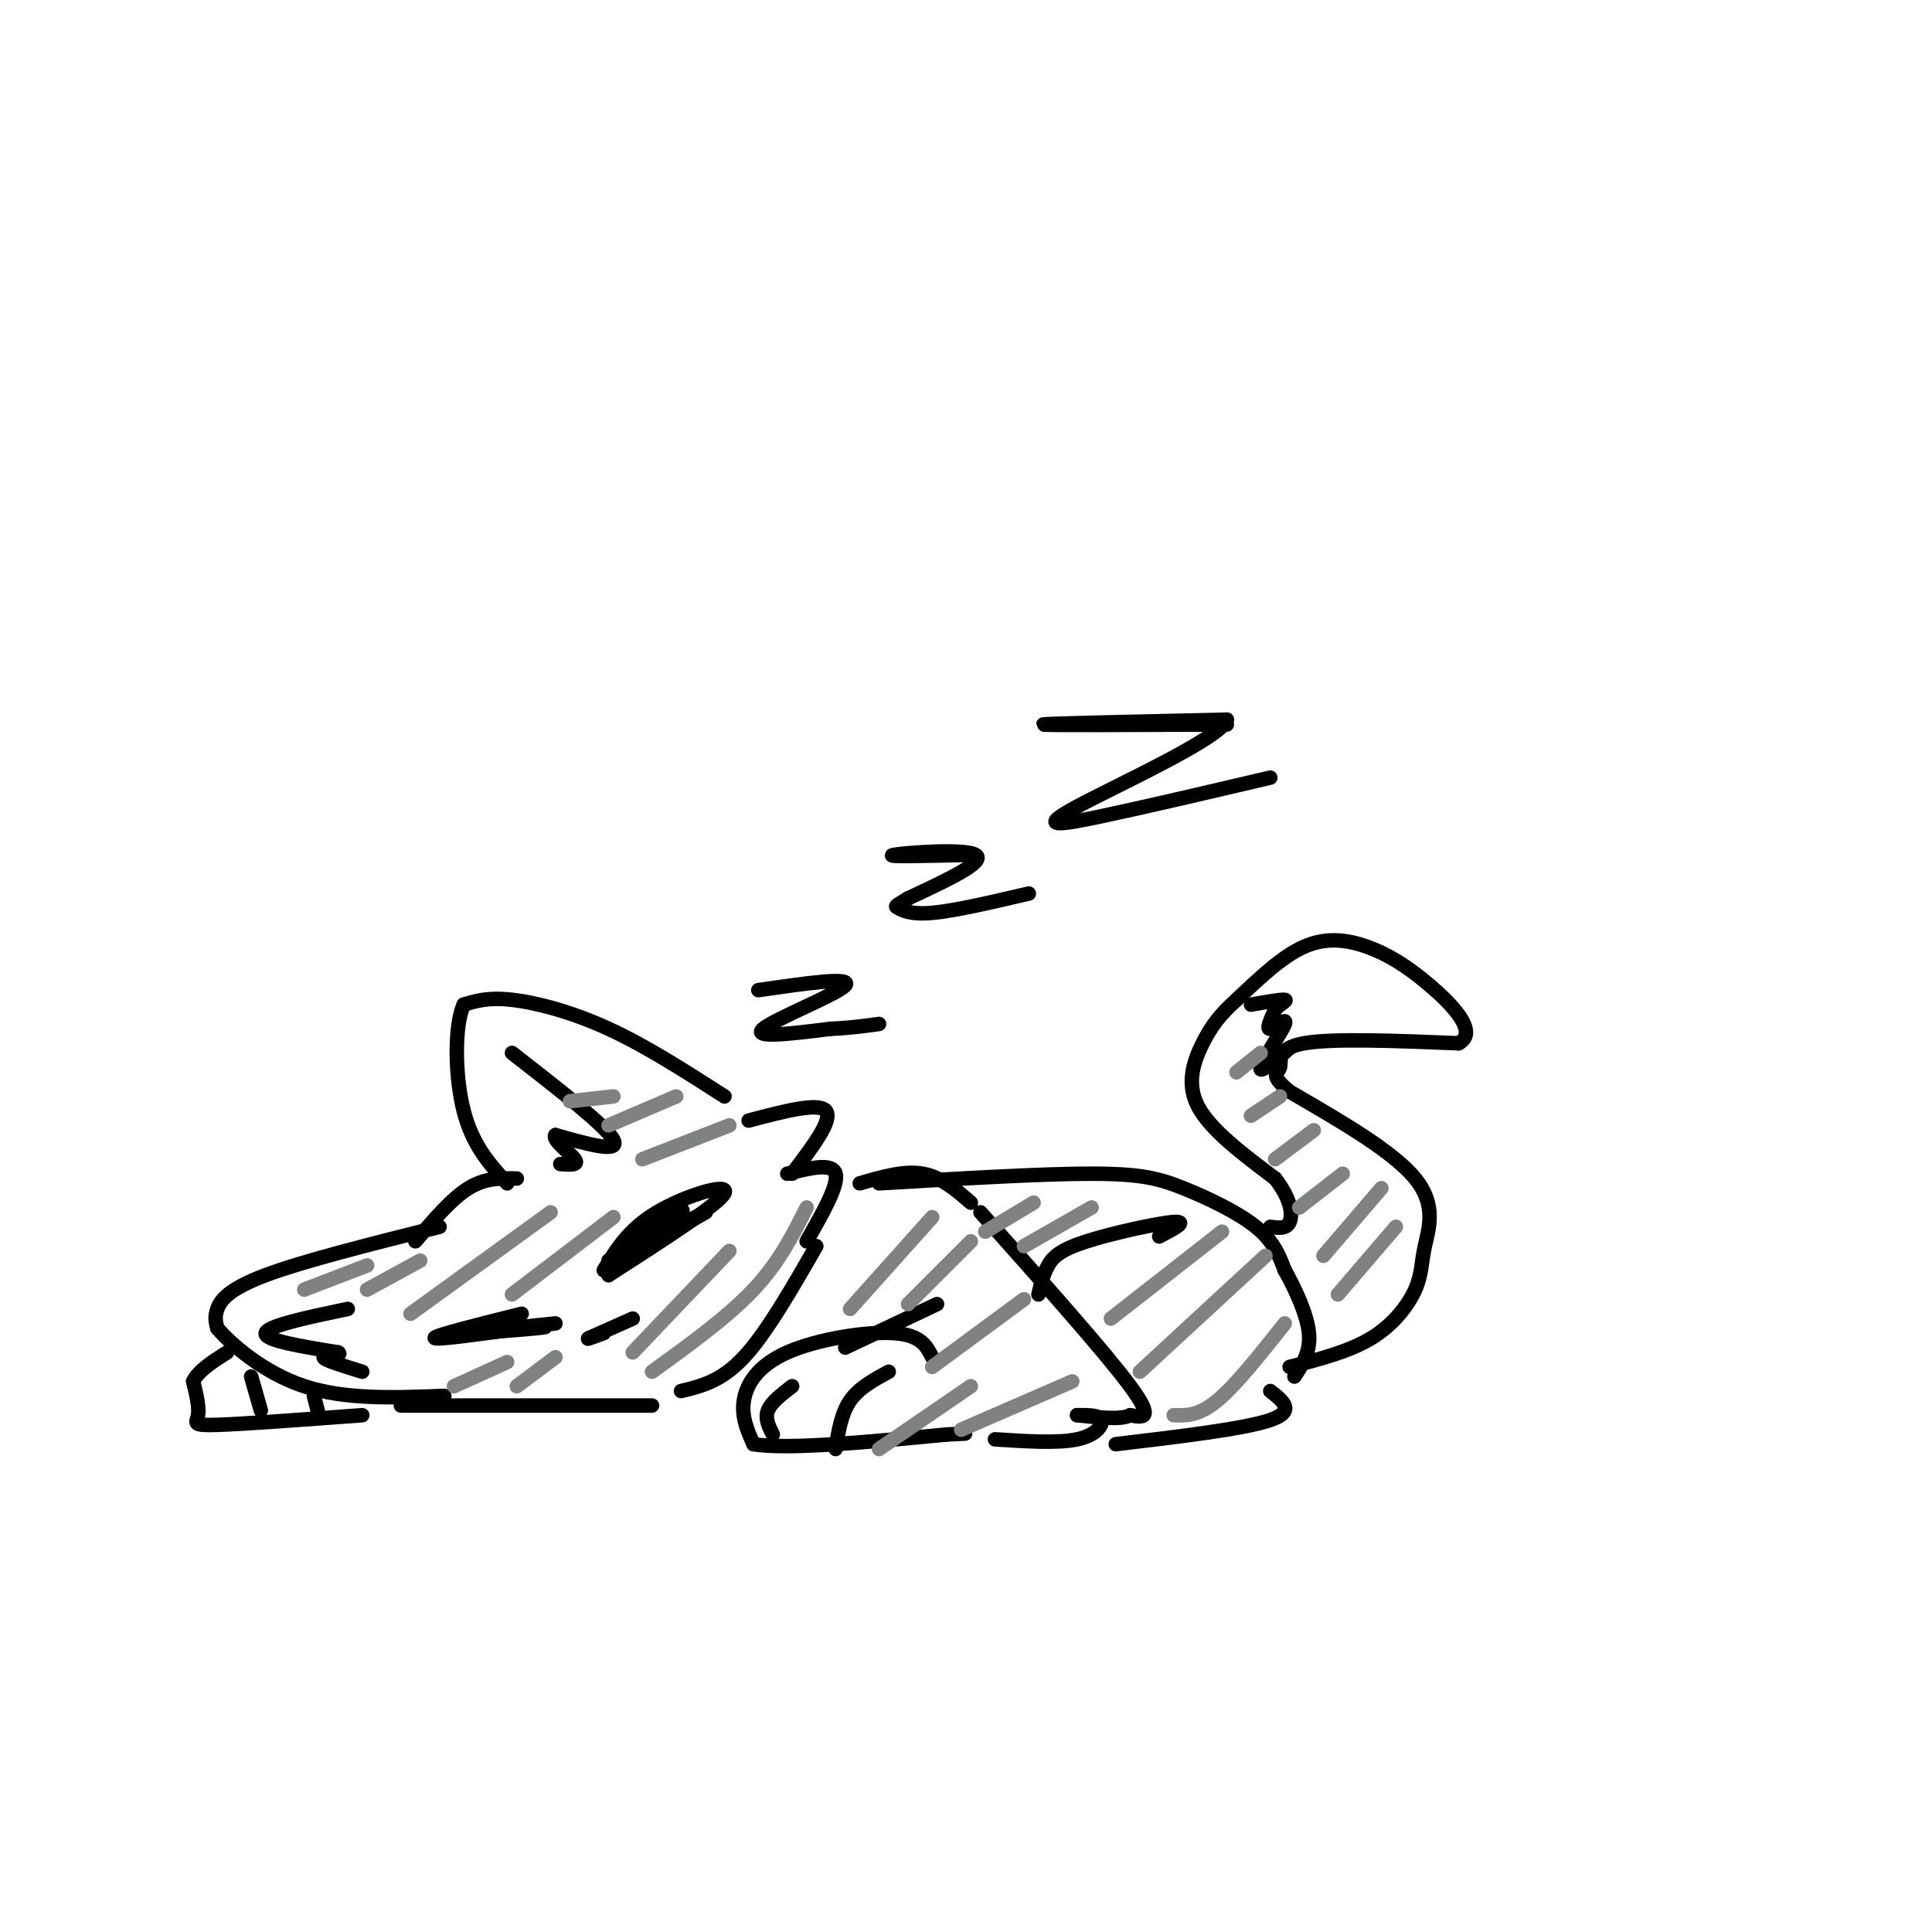 <svg viewBox='0 0 400 400' version='1.1' xmlns='http://www.w3.org/2000/svg' xmlns:xlink='http://www.w3.org/1999/xlink'><g fill='none' stroke='rgb(0,0,0)' stroke-width='3' stroke-linecap='round' stroke-linejoin='round'><path d='M125,263c2.556,-4.244 5.111,-8.489 11,-12c5.889,-3.511 15.111,-6.289 14,-4c-1.111,2.289 -12.556,9.644 -24,17'/><path d='M126,264c0.267,-0.689 12.933,-10.911 15,-13c2.067,-2.089 -6.467,3.956 -15,10'/><path d='M126,261c3.119,-1.226 18.417,-9.292 20,-10c1.583,-0.708 -10.548,5.940 -15,8c-4.452,2.060 -1.226,-0.470 2,-3'/><path d='M108,272c-9.000,2.250 -18.000,4.500 -18,5c0.000,0.500 9.000,-0.750 18,-2'/><path d='M108,275c4.512,-0.393 6.792,-0.375 3,0c-3.792,0.375 -13.655,1.107 -14,1c-0.345,-0.107 8.827,-1.054 18,-2'/><path d='M131,273c0.000,0.000 -9.000,4.000 -9,4'/><path d='M122,277c-1.000,0.500 1.000,-0.250 3,-1'/><path d='M91,254c-14.089,3.533 -28.178,7.067 -36,10c-7.822,2.933 -9.378,5.267 -10,7c-0.622,1.733 -0.311,2.867 0,4'/><path d='M45,275c2.711,3.200 9.489,9.200 18,12c8.511,2.800 18.756,2.400 29,2'/><path d='M150,227c-8.133,-5.222 -16.267,-10.444 -24,-14c-7.733,-3.556 -15.067,-5.444 -20,-6c-4.933,-0.556 -7.467,0.222 -10,1'/><path d='M96,208c-1.956,4.378 -1.844,14.822 0,22c1.844,7.178 5.422,11.089 9,15'/><path d='M107,244c-3.250,-0.083 -6.500,-0.167 -10,2c-3.500,2.167 -7.250,6.583 -11,11'/><path d='M155,232c7.250,-1.917 14.500,-3.833 16,-2c1.500,1.833 -2.750,7.417 -7,13'/><path d='M163,243c4.667,-1.167 9.333,-2.333 10,0c0.667,2.333 -2.667,8.167 -6,14'/><path d='M169,258c-5.167,9.000 -10.333,18.000 -15,23c-4.667,5.000 -8.833,6.000 -13,7'/><path d='M135,291c0.000,0.000 -52.000,0.000 -52,0'/><path d='M75,293c-12.244,0.911 -24.489,1.822 -30,2c-5.511,0.178 -4.289,-0.378 -4,-2c0.289,-1.622 -0.356,-4.311 -1,-7'/><path d='M40,286c1.000,-2.167 4.000,-4.083 7,-6'/><path d='M52,285c0.000,0.000 2.000,7.000 2,7'/><path d='M65,289c0.000,0.000 1.000,4.000 1,4'/><path d='M193,281c-1.173,-2.321 -2.345,-4.643 -8,-5c-5.655,-0.357 -15.792,1.250 -22,4c-6.208,2.750 -8.488,6.643 -9,10c-0.512,3.357 0.744,6.179 2,9'/><path d='M156,299c7.000,1.167 23.500,-0.417 40,-2'/><path d='M196,297c6.667,-0.333 3.333,-0.167 0,0'/><path d='M184,284c-3.083,1.667 -6.167,3.333 -8,6c-1.833,2.667 -2.417,6.333 -3,10'/><path d='M164,287c-2.167,1.667 -4.333,3.333 -5,5c-0.667,1.667 0.167,3.333 1,5'/><path d='M178,245c4.583,-1.333 9.167,-2.667 13,-2c3.833,0.667 6.917,3.333 10,6'/><path d='M203,251c12.917,14.500 25.833,29.000 31,36c5.167,7.000 2.583,6.500 0,6'/><path d='M234,293c-1.833,1.000 -6.417,0.500 -11,0'/><path d='M223,293c2.289,-0.022 4.578,-0.044 5,1c0.422,1.044 -1.022,3.156 -5,4c-3.978,0.844 -10.489,0.422 -17,0'/><path d='M194,270c0.000,0.000 -19.000,9.000 -19,9'/><path d='M182,245c16.857,-1.000 33.714,-2.000 44,-2c10.286,0.000 14.000,1.000 19,3c5.000,2.000 11.286,5.000 15,8c3.714,3.000 4.857,6.000 6,9'/><path d='M266,263c2.178,3.889 4.622,9.111 5,13c0.378,3.889 -1.311,6.444 -3,9'/><path d='M240,256c3.077,-1.607 6.155,-3.214 3,-3c-3.155,0.214 -12.542,2.250 -18,4c-5.458,1.750 -6.988,3.214 -8,5c-1.012,1.786 -1.506,3.893 -2,6'/><path d='M263,288c2.667,2.083 5.333,4.167 0,6c-5.333,1.833 -18.667,3.417 -32,5'/><path d='M267,283c6.201,-1.593 12.402,-3.187 17,-6c4.598,-2.813 7.593,-6.847 9,-10c1.407,-3.153 1.225,-5.426 2,-9c0.775,-3.574 2.507,-8.450 -2,-14c-4.507,-5.550 -15.254,-11.775 -26,-18'/><path d='M267,226c-4.393,-3.619 -2.375,-3.667 -2,-5c0.375,-1.333 -0.893,-3.952 5,-5c5.893,-1.048 18.946,-0.524 32,0'/><path d='M302,216c4.217,-2.268 -1.241,-7.938 -6,-12c-4.759,-4.062 -8.820,-6.517 -13,-8c-4.180,-1.483 -8.480,-1.995 -13,0c-4.520,1.995 -9.260,6.498 -14,11'/><path d='M256,207c-3.500,3.143 -5.250,5.500 -7,9c-1.750,3.500 -3.500,8.143 -1,13c2.500,4.857 9.250,9.929 16,15'/><path d='M264,244c3.333,4.289 3.667,7.511 3,9c-0.667,1.489 -2.333,1.244 -4,1'/><path d='M106,218c9.750,7.583 19.500,15.167 21,18c1.500,2.833 -5.250,0.917 -12,-1'/><path d='M115,235c-0.844,0.911 3.044,3.689 4,5c0.956,1.311 -1.022,1.156 -3,1'/><path d='M72,271c-8.333,1.750 -16.667,3.500 -17,5c-0.333,1.500 7.333,2.750 15,4'/><path d='M70,280c1.311,0.711 -2.911,0.489 -3,1c-0.089,0.511 3.956,1.756 8,3'/><path d='M267,217c-3.196,2.762 -6.393,5.524 -6,4c0.393,-1.524 4.375,-7.333 5,-9c0.625,-1.667 -2.107,0.810 -3,1c-0.893,0.190 0.054,-1.905 1,-4'/><path d='M264,209c0.911,-1.111 2.689,-1.889 2,-2c-0.689,-0.111 -3.844,0.444 -7,1'/><path d='M157,205c9.800,-1.422 19.600,-2.844 18,-1c-1.600,1.844 -14.600,6.956 -17,9c-2.400,2.044 5.800,1.022 14,0'/><path d='M172,213c4.000,-0.167 7.000,-0.583 10,-1'/><path d='M200,177c-8.533,0.200 -17.067,0.400 -15,0c2.067,-0.400 14.733,-1.400 17,0c2.267,1.400 -5.867,5.200 -14,9'/><path d='M188,186c-2.798,1.738 -2.792,1.583 -2,2c0.792,0.417 2.369,1.405 7,1c4.631,-0.405 12.315,-2.202 20,-4'/><path d='M254,150c-19.000,0.083 -38.000,0.167 -38,0c0.000,-0.167 19.000,-0.583 38,-1'/><path d='M254,149c-1.012,3.702 -22.542,13.458 -31,18c-8.458,4.542 -3.845,3.869 5,2c8.845,-1.869 21.923,-4.935 35,-8'/></g>
<g fill='none' stroke='rgb(128,130,130)' stroke-width='3' stroke-linecap='round' stroke-linejoin='round'><path d='M289,254c0.000,0.000 -12.000,14.000 -12,14'/><path d='M286,246c0.000,0.000 -12.000,14.000 -12,14'/><path d='M278,243c0.000,0.000 -9.000,7.000 -9,7'/><path d='M272,234c0.000,0.000 -8.000,6.000 -8,6'/><path d='M265,227c0.000,0.000 -6.000,4.000 -6,4'/><path d='M261,218c0.000,0.000 -5.000,4.000 -5,4'/><path d='M266,274c-5.083,6.417 -10.167,12.833 -14,16c-3.833,3.167 -6.417,3.083 -9,3'/><path d='M262,260c0.000,0.000 -26.000,24.000 -26,24'/><path d='M253,255c0.000,0.000 -23.000,18.000 -23,18'/><path d='M226,250c0.000,0.000 -14.000,8.000 -14,8'/><path d='M214,249c0.000,0.000 -10.000,6.000 -10,6'/><path d='M222,286c0.000,0.000 -23.000,10.000 -23,10'/><path d='M201,287c0.000,0.000 -19.000,13.000 -19,13'/><path d='M212,269c0.000,0.000 -19.000,14.000 -19,14'/><path d='M201,257c0.000,0.000 -13.000,13.000 -13,13'/><path d='M193,252c0.000,0.000 -17.000,19.000 -17,19'/><path d='M167,250c-2.833,5.667 -5.667,11.333 -11,17c-5.333,5.667 -13.167,11.333 -21,17'/><path d='M151,259c0.000,0.000 -20.000,21.000 -20,21'/><path d='M115,281c0.000,0.000 -8.000,6.000 -8,6'/><path d='M105,282c0.000,0.000 -11.000,5.000 -11,5'/><path d='M127,252c0.000,0.000 -21.000,16.000 -21,16'/><path d='M114,251c0.000,0.000 -29.000,21.000 -29,21'/><path d='M151,233c0.000,0.000 -18.000,7.000 -18,7'/><path d='M140,227c0.000,0.000 -14.000,6.000 -14,6'/><path d='M127,227c0.000,0.000 -9.000,1.000 -9,1'/><path d='M87,261c0.000,0.000 -11.000,6.000 -11,6'/><path d='M76,262c0.000,0.000 -13.000,5.000 -13,5'/></g>
</svg>